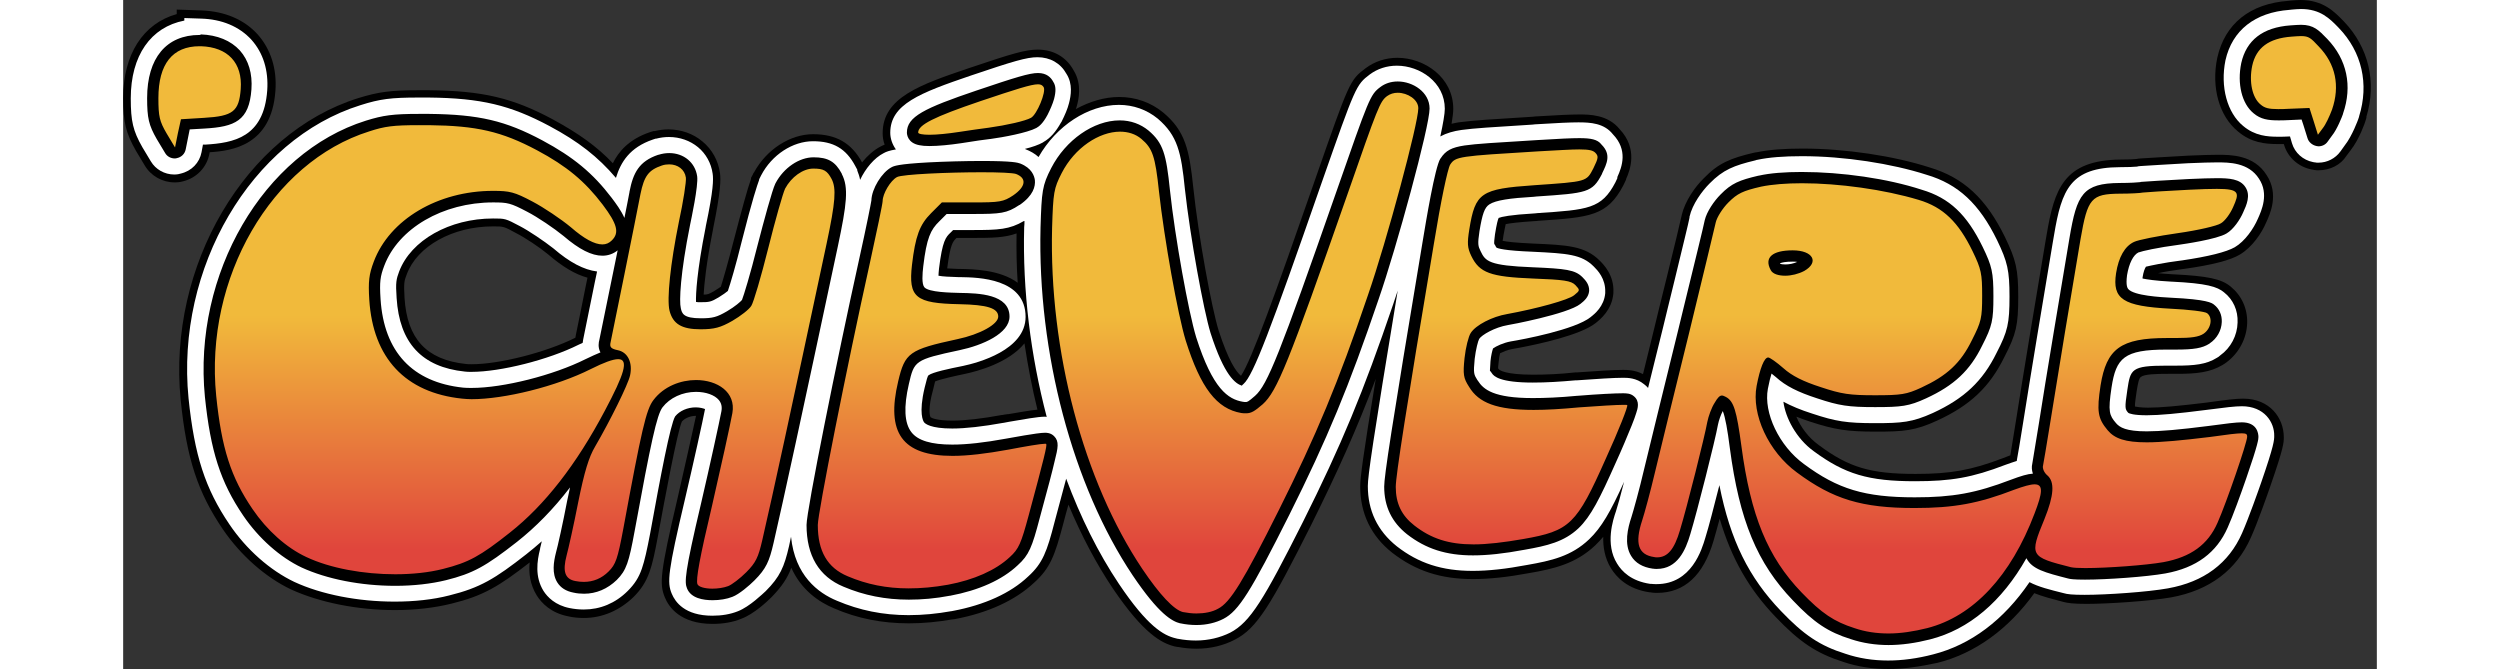 <svg viewBox="29.5 31.2 799.4 237.3" xmlns="http://www.w3.org/2000/svg" width="2500" height="669"><rect x="29.5" y="31.2" width="799.4" height="237.3" fill="#333333" stroke="none"/><linearGradient id="a" gradientTransform="matrix(1 0 0 -1 0 299.465)" gradientUnits="userSpaceOnUse" x1="428.249" x2="428.249" y1="-5.357" y2="281.879"><stop offset=".273" stop-color="#e0453c"/><stop offset=".563" stop-color="#f1ba3b"/></linearGradient><path d="M655.7 268.5c-5.6 0-11-.8-16-2.5-9.5-3-15.5-7-24-15.9-9.5-9.9-15.7-20.7-19.9-34.9-.9 3.4-1.7 6.1-2.2 7.9-3.6 12.2-10.3 18.4-20 18.4-.5 0-1.4 0-2.4-.2h-.2c-7.8-1.1-11.8-5.3-13.8-8.6-2.2-3.6-2.8-7.6-2.7-11.1-.9 1.1-1.9 2.1-2.9 3.1-6.9 6.5-14.7 8.3-23.5 9.8-7.5 1.4-14 2.1-19.8 2.1-11.5 0-20.3-2.9-28.6-9.3-7.6-6-11.4-14-11.4-23.6 0-2.9.9-10.3 5.5-38.1-6.8 18-13.5 32.9-23 52-14.2 28.2-19.1 36.5-27 40.5-4 2.1-8.7 3.2-13.5 3.2-2.2 0-4.4-.2-6.5-.6h-.2l-1.1-.2c-4.8-1.2-11.1-4.6-21.9-20.5-5.9-8.8-11.2-18.8-15.8-29.8-.6 2-1.2 4.4-1.9 7-2.9 10.9-4.5 15.5-10.3 20.7-6.6 6.2-16.3 10.7-28.1 12.9l-.8.1h-.1c-5.2.9-10.2 1.4-15.4 1.4-9.5 0-18.2-1.7-26.5-5.3-5.3-2.2-11.6-6.4-15.2-14.4-1.4 3.7-3.4 6.7-7 10.4-1.4 1.4-6.2 6-10.8 7.7-2.9 1.2-6.4 1.8-10.1 1.8-11.5 0-15.6-6-17-9.5-1.9-4.7-1.7-8.5 4.6-35.3 2.5-10.9 5.2-23 6.5-29-2 0-3.9.8-5 2-1.6 3.4-6.1 27.5-8.5 40.6-1.1 5.9-1.9 9.7-3 12.8-1.3 3.6-3 6.2-5.7 8.9-5 4.8-11.1 7.4-17.6 7.4-2 0-3.9-.2-5.6-.6-6.1-1.2-9.4-4.7-11.1-7.4-2.4-3.9-2.9-8-2.5-11.7-10.9 8.5-16.6 11.9-27.7 14.6-6 1.5-12.9 2.3-20.1 2.3-13.3 0-26.7-2.7-36.8-7.3C80 236 71.2 228.2 64.9 219c-8.9-13.1-12.9-25.1-15-46-4.7-47.5 23-94.5 63-107 7.1-2.2 11.5-2.8 21.4-2.8h3.6c19.1.2 29.8 2.7 44.1 10.4 9 4.9 15.5 9.5 21.2 15.5 2-4.1 5.7-8.5 13.1-11l1.3-.4h.4c1.7-.4 3.3-.6 4.9-.6 4.5 0 8.8 1.5 12.1 4.3 3.4 2.8 5.6 6.8 6.2 11.2.3 2.3.3 6.3-2.4 19.5l-.1.6c-2.4 12.1-3.1 19.4-3.3 23 1.5 0 1.9-.2 3.8-1.3 1-.6 1.7-1.1 2.3-1.5.9-2.8 2.6-8.7 4.6-16.5 2.9-11.1 4.9-18.4 6.1-21.7v-.4l.7-1.3c.1-.3.2-.5.4-.7 4.4-8.1 12.8-13.5 20.9-13.5 8.2 0 13.6 3.1 17.4 10 1.9-2.4 4.2-4.4 6.5-5.6.5-.2.9-.5 1.5-.7-.5-1.3-.7-2.7-.7-4.1 0-12.6 13.4-17.2 30.5-23 15.7-5.3 20.2-6.6 24.5-6.6 5.6 0 10.1 2.6 12.7 7.3 3.2 5.1 1.7 10.7 1.2 12.6-.1.4-.2.8-.4 1.2 4.9-2.7 10.2-4.3 15.4-4.3 5.8 0 11.2 1.9 15.6 5.5 7.9 6.6 9.3 13.3 10.7 26.8 1.8 17.1 6.5 42.6 9 50.6 3.4 10.5 6.1 14.5 7.9 16 3.7-5.4 12.4-29.7 25.7-67.9l.7-2c12-34.4 12.2-35 17.8-39.2 3.2-2.4 7.1-3.7 11.3-3.7 9.5 0 19.8 6.9 19.8 18.1 0 1.2-.2 2.9-.6 5.3 1-.2 2.1-.5 3.3-.6 4.4-.6 11-1 25.5-1.9l.9-.1c8.2-.5 12.6-.7 15.6-.7 3.5 0 10.1 0 14.3 5.2 6.6 7 3.7 14.6 2.3 17.7v.2l-1 2.1c-5.7 10.8-11.8 11.3-30 12.5l-.9.1h-.2c-6.2.4-9.2.8-10.6 1.1-.2.8-.4 2-.8 4-.1.9-.2 1.5-.3 1.9 1.2.3 4.2.7 11 1 11.7.5 18.2.8 23.4 6l.1.1c1.3 1.3 5.1 5.1 4.8 11.2v.3c-.5 6-4.7 9.3-6.3 10.6-5.4 4.3-20.5 7.5-26.8 8.7l-2.8.5c-1.7.3-3.2 1-4.3 1.5-.2.8-.4 1.8-.5 3.1-.1 1-.2 1.7-.2 2.2.1.1.1.2.2.3.3.4 2.3 2 12.2 2 4.6 0 9.5-.2 14.9-.8H545.1c6.8-.5 13.3-.9 16.4-.9 1.4 0 4.2 0 7.1 1.5 1.4-5.8 2.9-11.6 4.2-17.1l1.7-7 2.5-10.1c2.5-10.1 5-20.5 5.2-21.6l.1-.3v-.2c1.2-5.1 4.8-10.2 7.9-13.2 5.2-5.4 9.6-7.1 17.6-9l1-.2h.2c4.3-.9 9.6-1.3 16.2-1.3 15.2 0 32.4 2.6 45.1 6.7 12 3.6 20 11 26.7 24.7 3.9 8.1 4.7 11.4 4.7 21.2 0 10-.7 13.2-4.9 21.3-5.2 10.6-12.1 17.2-23.9 22.6-7.8 3.6-11.9 3.9-21.7 3.9-10.2 0-14.6-.7-23.2-3.5-1.8-.6-3.5-1.2-5-1.8 1.5 3.6 4.2 7.4 8 10.1 10.6 7.9 18.3 10.2 34.3 10.2 12.4 0 19.7-1.3 31-5.6 1-.4 1.8-.7 2.6-1 .4-2.5 1.2-7.2 2-12.3 2.2-14.1 7.5-46 10.4-63.2l.5-2.9c2.7-15.9 6-26.3 26.1-26.5 2.9 0 5-.1 5.7-.2.5-.1 1-.2 1.6-.2 1.8-.1 9.4-.6 16.9-1 5-.2 8-.3 10.4-.3 4.5 0 12.8 0 17.3 7.2 4.5 6.8 1.2 13.9-.2 16.9-1.5 3.6-4.9 8.7-9.3 11.3-3.3 2-9.8 3.7-19.9 5.1h-.1c-3.7.5-6.8 1-9 1.5 1.4.1 3.1.3 5.3.4h.2c12 .6 17 1.6 20.3 4.4 3.8 3.1 6 7.8 5.8 13-.2 5.4-2.9 10.5-7.3 13.8-.5.4-1 .7-1.5 1-4.4 2.6-9.2 3.1-16 3.1h-3.3c-4.2 0-8.3.1-9.6 1.1-.7.5-1 2.1-1.5 5.1-.2 1.5-.7 4.5-.6 5.4.6.1 2 .4 4.7.4 4.4 0 10.8-.6 20.7-1.8 7.1-1 10.4-1.4 13-1.4 9.5 0 14.4 6.9 14.4 13.7 0 1.9 0 3.6-4.8 17.4-1 2.9-4.5 12.9-6.9 18.2-5.1 11.5-14.6 18.7-28.3 21.2-7.4 1.3-22.2 2.3-30 2.3-4.7 0-6.7-.3-8.2-.7-3.8-1-7.3-1.9-10.3-3.1-9.2 12.8-21.1 21.4-34.3 24.7-6.5 1.4-12.1 2.2-17.4 2.2zm-339.8-89.3c.4.3 2.3 1.2 7.8 1.2 4.5 0 10.4-.7 17.5-2h.2c.4-.1 1-.2 1.9-.3h.2c4-.7 7.6-1.3 10.3-1.6-1.9-7.7-3.4-15.6-4.6-23.5-5.7 7-16.8 9.9-21 10.8-3.4.7-8.8 1.9-10.7 2.7-.2.8-.5 2.1-.7 2.9-1.9 6.7-1.2 9.3-.9 9.8zm-155.2-67.7c-14.3 0-26.9 7-30.6 17-.9 2.3-1.1 3-.8 8.3.9 14.6 7.8 22 21.7 23.5.5.1 1.3.1 2.1.1 9.9 0 26.3-4.2 36.6-9.3l.2-.1c.1-.4.1-.7.2-1.1.3-1.5 1.8-8.7 3.5-17.3l.6-2.9c-4.4-1.2-8.9-3.9-14-8.3-3-2.5-8.3-6-11.3-7.5-4.4-2.4-4.4-2.4-8.2-2.4zm161.1 14.9c1.2.1 2.5.1 4.1.2h.7c4.2.1 13.9.2 20.2 4.9-.4-5.9-.5-11.8-.4-17.5-4.2 1.5-8.5 1.6-15.7 1.6h-5.6l-.1.1c-1.2 1.2-2.1 2.1-3.2 10.7z"/><path d="M781 175.3c-2.4 0-5.7.4-12.6 1.3-10.1 1.3-16.6 1.9-21.1 1.9-4.6 0-6.3-.6-6.6-.9-1.1-1.3-1.3-1.5-.3-8.1 1.1-7.3 1.3-8.6 13.9-8.6h3.3c6.5 0 10.8-.4 14.6-2.8.4-.2.8-.5 1.1-.8 3.8-2.7 6.1-7.1 6.2-11.7.2-4.3-1.6-8.2-4.8-10.7-2.4-2-6.1-3.2-18.6-3.8h-.1c-5.7-.3-8.7-.8-10.2-1.1v-.4c.3-2 .8-3.2 1.2-3.8 1.7-.4 6.2-1.4 12.5-2.2h.1c9.6-1.4 15.9-3 18.9-4.7 3.6-2.1 6.7-6.6 8.2-10.1 1.3-2.9 4-8.8.4-14.2-3.7-5.8-10.7-5.8-14.9-5.8-2.4 0-5.3.1-10.3.3-7.4.4-15.1.9-16.8 1-.5 0-.9.1-1.3.2-1 .1-3.2.2-6.1.2-17.4.1-20.6 7.8-23.3 24.1l-.5 2.9c-2.9 17.2-8.2 49.2-10.4 63.2-1 6.5-2 12.2-2.3 13.8v.2c-1.2.4-2.5.8-4.1 1.4-11.7 4.5-19.2 5.8-32 5.8-16.5 0-24.9-2.5-36-10.7-6.2-4.5-10-11.9-10.7-17.5 2.8 1.5 6.1 2.9 10.2 4.2 8.4 2.8 12.3 3.4 22.3 3.4 9.5 0 13.2-.3 20.5-3.6 11.1-5.1 17.7-11.3 22.6-21.3 4-7.7 4.6-10.5 4.6-20 0-9.3-.7-12.3-4.4-20-6.3-12.9-13.8-19.9-25-23.2-12.4-4-29.3-6.6-44.2-6.6-6.5 0-11.7.4-15.9 1.3h-.1l-.6.2c-7.5 1.8-11.4 3.3-16.2 8.2-2.6 2.6-6.1 7.3-7.1 11.8V108.4c-.2 1.3-2.7 11.4-5.3 22.2l-2.4 9.8-1.7 7c-1.7 6.8-3.5 14.2-5.3 21.4-.4-.5-.9-.9-1.4-1.3-2.8-2.3-5.9-2.3-7.5-2.3-3.1 0-9.5.4-16.3.9h-.5c-5.5.5-10.4.8-15.2.8-11.6 0-13.8-2.2-14.5-3.3-.2-.3-.4-.6-.6-.8l-.1-.1c0-.5.1-1.6.2-3.4.2-2 .6-3.6.9-4.5 1.1-.8 3.6-2 6.3-2.5 4.4-.7 22.8-4.2 28.3-8.6 1.4-1.1 4.8-3.8 5.2-8.5v-.3c.2-4.9-2.8-7.9-4-9.1l-.1-.1c-4.3-4.3-9.4-4.6-21.5-5.2-10.3-.4-12.6-1.2-13-1.5-.1-.1-.2-.3-.5-.9l-.1-.1c-.1-.2-.2-.4-.2-.5 0-.3 0-1.1.3-3.2.6-3.7 1-5.2 1.3-5.8 1-.4 4.1-1.1 12.7-1.6h.1l.9-.1c18-1.2 22.8-1.5 27.7-10.9l.7-1.5V94c1.7-3.7 3.8-9.6-1.6-15.2-3.1-3.9-7.9-4.2-12.2-4.2-2.9 0-7.3.2-15.4.7l-.9.1c-14.4.9-20.9 1.3-25.2 1.9-2.8.4-5.3 1.1-7.5 2.3 1-4.6 1.6-8.1 1.6-9.8 0-9.4-8.8-15.3-17-15.3-3.6 0-6.9 1.1-9.6 3.1-4.9 3.7-5.1 4.3-16.9 37.9l-.7 2c-17.6 50.6-23.7 66.8-27.2 69.9-.2.2-.5.4-.6.6-2.2-.7-6.2-3.4-11.1-18.7-2.5-8.2-7.2-33.9-9.1-51.1-1.3-13-2.6-18.9-9.6-24.9-3.9-3.2-8.7-4.9-13.8-4.9-10.9 0-22.2 7.4-28.5 18.5-1.3-1.2-2.9-2.1-4.7-2.8l-.1-.1c2.5-.6 4.8-1.4 6.4-2.3l.1-.1c2.5-1.4 4.4-3.6 6.3-7l.1-.1c1.3-2.6 2.2-4.7 2.7-6.7.7-2.7 1.4-6.8-.9-10.4-2.1-3.8-5.8-5.9-10.3-5.9-3.8 0-8.5 1.4-23.6 6.5-18.2 6.2-28.6 10.2-28.6 20.3 0 2 .7 4.1 2 5.9-2.3.4-3.4.8-4.3 1.3-3.4 1.7-6.5 5.5-8.4 9.5-.2-1.2-.6-2.3-1-3.3v-.3l-.7-1.3c-3.3-6.2-7.8-8.8-15-8.8s-14.6 4.8-18.4 12.1l-.3.6-.4.8v.2c-.7 1.9-2.4 6.9-6.2 21.9-2.1 8.5-4 14.9-4.9 17.5-.6.5-1.8 1.4-3.3 2.3-2.7 1.6-3.3 1.7-6.4 1.7-.7 0-1.2 0-1.6-.1-.1-2.7.3-10.8 3.4-26.4l.1-.6c2.7-12.8 2.7-16.5 2.4-18.5-.5-3.7-2.4-7.1-5.2-9.4s-6.4-3.6-10.3-3.6c-1.6 0-3 .2-4.6.6h-.2l-.9.3c-8.2 2.8-11.4 8-13.1 13.6-6.4-7.5-13.3-12.9-23.6-18.4-13.9-7.4-24.2-9.9-42.8-10.1h-3.6c-9.7 0-13.7.5-20.6 2.7-38.8 12.1-65.6 57.8-61 104 2.1 20.3 5.9 32 14.5 44.7 6 8.9 14.4 16.3 23 20.4 9.7 4.5 22.7 7 35.6 7 6.9 0 13.6-.7 19.4-2.2 10.9-2.7 16.2-5.9 27.3-14.6 1.9-1.5 3.7-3 5.5-4.6-.3 1.2-.5 2.1-.6 2.5v.2c-1.1 4.3-1.9 9.9 1.2 14.9 1.4 2.2 4.2 5.1 9.3 6.1 1.5.3 3.2.5 5 .5 5.8 0 11.2-2.2 15.6-6.6 2.4-2.4 3.9-4.7 5-7.9 1-2.9 1.8-6.6 2.9-12.3 3.7-20.4 7.2-38.9 8.9-41.7 1.6-2 4.4-3.2 7.3-3.2 1.6 0 2.8.4 3.3.6-.8 4.2-4.1 19.1-7.1 31.9-6.1 25.8-6.4 29.6-4.7 33.6 1.2 2.9 4.6 7.8 14.4 7.8 3.3 0 6.4-.5 9.1-1.6 4.1-1.6 8.8-6.2 9.8-7.1 5.1-5.1 6.6-8.6 8.3-16 .2-1.1.5-2.2.7-3.3 1.4 13.7 9.5 19.9 16.3 22.7 8 3.4 16.3 5.1 25.4 5.1 5.1 0 10.1-.5 15.1-1.4h.1l.5-.1c11.2-2.1 20.5-6.3 26.7-12.2 5.2-4.7 6.7-8.9 9.4-19.4 1.9-7.1 3.2-11.9 4.1-15.3 5.1 13.7 11.4 26.4 18.7 37.3 10.2 15.2 15.9 18.3 20.1 19.3l.8.2h.1c2.1.4 4.2.6 6.3.6 4.4 0 8.6-1 12.2-2.8 7.1-3.7 11.9-11.7 25.8-39.3 13.6-27.2 21.4-46 32-77.2.5-1.4 1-3 1.6-4.8-8.9 53.9-10.6 65.8-10.6 69.3 0 8.7 3.4 15.9 10.3 21.4 7.7 6 16 8.7 26.9 8.7 5.6 0 11.9-.7 19.3-2.1 8.6-1.5 15.7-3.1 22-9.1 4.4-4.2 7.6-9.8 12.4-20.4-1.2 4.8-2.4 9-2.9 10.5-1 2.9-3.9 11.6.4 18.5 1.7 2.8 5 6.2 11.7 7.2h.3c.8.1 1.6.1 2 .1 12.5 0 16.1-12.4 17.3-16.4 1.2-3.8 3.1-11.2 5-18.7 3.9 19.7 10.5 32.8 21.8 44.6 8.1 8.5 13.9 12.4 22.9 15.2 4.7 1.6 9.8 2.4 15.1 2.4 5 0 10.4-.7 16.1-2.2 13.3-3.4 25-12.2 34.1-25.6 3.2 1.7 7.3 2.7 12.1 3.9 1.3.4 3.1.6 7.5.6 7.7 0 22.3-1 29.5-2.3 12.8-2.3 21.6-8.9 26.3-19.6 2.3-5.2 5.8-15.1 6.8-18 4.6-13.3 4.6-15 4.6-16.5.1-4.8-3.5-10.5-11.5-10.5zM356.5 179c-2.5 0-7.4.9-12.7 1.8-1 .2-1.7.3-2.1.4h-.1c-7.2 1.3-13.3 2-18 2-7.7 0-9.6-1.7-10-2.2-.3-.4-2-3.1.2-12.3.7-2.8 1-4.1 1.4-4.4 1.5-1.1 7.2-2.3 12.2-3.3 5.2-1.1 22.2-5.6 22.2-17.4 0-13.7-16.8-14-23.1-14.1h-.7c-3.2-.1-5.6-.2-7.1-.5 0-.6.1-1.5.2-2.6 1.2-9.8 2.4-11.1 4.1-12.7l.9-.9h6.8c9.4 0 13.2-.2 18.3-3.2h.2c0 .7 0 1.4-.1 2.2-.6 22.4 2.3 45.6 8 67.3-.1 0-.3-.1-.6-.1zm-229.1-51.5c4.2-11.1 17.9-18.8 33.3-18.8 4.3 0 4.4 0 9.5 2.7 3.1 1.6 8.6 5.3 11.9 7.9 5.8 5 10.8 7.6 15.5 8.2l-.8 3.8c-1.9 9.5-3.6 17.7-3.9 19.2-.2.8-.3 1.6-.4 2.3-.5.2-1.5.7-1.5.7-10.6 5.3-27.6 9.6-37.9 9.6-1 0-1.8 0-2.4-.1-15.3-1.6-23.2-10.2-24.2-26.1-.4-5.6-.1-6.7.9-9.4z" fill="#fff"/><path d="M47.8 95.9c-4.4 0-8.5-2.3-10.7-6.1l-3-5c-3.6-6.3-4.6-10.2-4.6-18.8 0-15.5 7.1-26.5 19-29.8v-1.6l8.8.3c8.2.3 15.1 3.2 19.9 8.5 4.7 5.3 6.9 12.3 6.3 20.1-1.4 19.3-15.4 21.2-23.3 21.7l-.1.5c-.9 4.8-4.5 8.6-9.3 9.8-1.4.4-2.5.4-3 .4z"/><path d="M57.3 85.2l.5-2.7h.8c10-.6 20.8-2.5 22-19.2.5-7.1-1.4-13.3-5.6-18-4.3-4.7-10.5-7.3-17.9-7.5l-5.9-.2v.9c-11.9 2.3-19 12.4-19 27.6 0 8.1.8 11.5 4.1 17.3l3 5c1.7 2.9 4.9 4.7 8.3 4.7.4 0 1.2 0 2.2-.3 4-.9 6.8-3.9 7.5-7.6z" fill="#fff"/><path d="M808.2 91.6c-.5 0-.9 0-1.4-.1h-.1l-.4-.1-.6-.1c-4.6-.9-8.4-4.3-9.7-8.7l-.1-.3h-2.1c-4.6 0-9.5-.5-14.2-4.5-6.6-5.4-9.5-15.6-7.3-26.1 2.7-12.1 11.6-19.2 25.2-20.2l.9-.1c1.2-.1 2.3-.2 3.4-.2 8.1 0 12.1 4.2 15.3 7.5l.1.1c8.8 9.2 11.7 21.5 8 33.8v.4l-.4 1.3c0 .1-2.1 6.3-5.2 10.2l-1.5 2c-2 3.2-5.8 5.1-9.9 5.1z"/><path d="M815.4 41.1c-3.2-3.3-6.5-6.7-13.4-6.7-1 0-2 .1-3.2.2l-.9.1c-12.2.9-20.3 7.2-22.7 17.9-1.9 9.4.6 18.6 6.3 23.3 4.2 3.5 8.6 3.8 12.4 3.8 1.1 0 2.4 0 4.1-.1h.1l.7 2.4c1 3.4 3.9 6 7.5 6.7l.6.1h.1c.3.1.7.1 1.2.1 3.1 0 6-1.5 7.8-4l1.5-2.1c2.7-3.4 4.8-9.3 4.8-9.3l.3-.9v-.1c3.6-11.5 1-22.9-7.2-31.4z" fill="#fff"/><path d="M655.7 257.9c-4.5 0-8.8-.7-12.8-2-7.7-2.4-12.2-5.5-19.6-13.2-12.4-12.9-18.5-27.7-21.8-53-1.7-12.4-2.6-14.9-4.5-15.9-.1-.1-.2-.1-.3-.2-.2.2-.5.6-1 1.5-1 1.5-2 4.4-2.4 6.2-.9 5-7.2 30.1-9.7 38.6-1.6 5.4-4.1 11-10 11-.4 0-.8 0-1.2-.1-3-.4-5-1.6-6.2-3.5-1.6-2.7-1.6-6.5.3-12.1.7-2.2 2.8-9.8 4.6-17.1 1.8-7.4 7.3-30 12-49l1.7-6.9c4-16.5 7.5-30.8 7.8-32.5.5-2.2 2.7-5.8 5-8.1 3.5-3.5 5.7-4.5 12.6-6.1 4-.9 9-1.3 15-1.3 13.8 0 29.9 2.3 42 6 9.1 2.7 15 8.3 20.3 19.2 3.2 6.6 3.6 8.5 3.6 16.7s-.4 9.8-3.8 16.6c-4.2 8.5-9.3 13.4-18.9 17.8-5.5 2.5-7.6 2.9-17.2 2.9-9.3 0-12.3-.4-19.9-3-6.6-2.1-10.7-4.2-13.9-7.1-1.7-1.4-3-2.4-3.8-3-.5.9-1.4 3-2.4 8.1-1.8 9.4 4 21.8 13.5 28.7 12.5 9.2 22.3 12.2 40.5 12.2 13.8 0 22.2-1.5 34.7-6.4 4-1.5 6.2-2.1 7.9-2.1 2 0 3 .9 3.5 1.6.7 1 .9 2.2.6 3.9.4-2.5.1-4.3-.9-5.1-1.4-1.2-2.7-3.5-2.2-5.5.2-1.1 1.3-7.3 2.4-14.2 2.3-14.7 8.1-49.9 10.9-66 2.5-14.5 4.1-17.6 15.9-17.8 4 0 7.2-.2 7.7-.3h.2c.9-.1 8.6-.6 16.7-1 4.3-.2 7.5-.3 9.9-.3 4.5 0 7.2.4 8.5 2.3 1.3 2 .2 4.6-.9 7-1 2.4-3.1 5.4-5.1 6.6-2.2 1.4-10.8 3-16.1 3.8-7.8 1.1-13.9 2.4-14.9 2.9-2.7 1.2-4.5 4.6-5.3 9.6-.5 3.2-.2 5.2.8 6.4 1.8 2.2 6.6 3.3 16.6 3.9 5.6.3 12.5.8 14.1 2 1.3 1 2.1 2.7 2 4.5-.1 2.4-1.4 4.7-3.4 6-2.2 1.4-5 1.9-10.9 1.9h-3.3c-16.4 0-19.7 3.8-21.5 15.1-1.4 9.1-.8 10.8 2.1 14.3 1.6 1.9 4.2 3.6 12.4 3.6 5 0 11.8-.6 22.1-1.9 6.5-.9 9.7-1.3 11.6-1.3 2.6 0 3.9 1.1 3.9 3.2 0 2.7-7.9 25-10.7 31.3-3.7 8.4-10.2 13.2-20.7 15.2-6.6 1.2-20.5 2.1-28.1 2.1-3.7 0-5-.2-5.6-.4-7.7-2-12-3-13.5-6.2-1.2-2.3-.5-5.2 1.1-9.3-8.7 20.3-21.6 33-37.5 37.1-5.2 1.4-10 2.1-14.5 2.1zm55.3-48.5c-.4 1.2-.9 2.6-1.4 4.2.5-1.6 1-3 1.4-4.2zM621.7 122c-4 0-6 .9-6.5 1.7-.4.7.1 1.8.4 2.4.2.4 1.3 1 3.4 1 2 0 4.1-.6 5.8-1.5 1.6-.9 2-1.8 1.9-2-.1-.5-1.5-1.6-5-1.6zM410.2 250.8c-1.8 0-3.5-.2-5.2-.6-3.9-1-8.9-6.2-15.6-16.1-21.1-31.4-33.4-78.2-32.3-122.2.4-12.4.6-14.3 3.6-20.3 4.7-9.3 13.9-15.8 22.5-15.8 3.4 0 6.5 1.1 8.9 3.1 4.6 3.9 5.6 7.7 6.9 19.8 1.9 17 6.6 43.6 9.4 52.6 5 15.9 10.3 23 18.1 24.3.5.1 1 .1 1.3.1 1.2 0 1.9-.4 4.6-2.7 4.7-4.3 8.8-14.5 29.3-73.2 11.5-32.9 11.9-34 14.9-36.2 1.3-1 3.1-1.6 5-1.6 4.4 0 9.3 3.1 9.3 7.5 0 5.8-11.1 47.2-18 67.1-10.5 30.8-18.1 49.3-31.6 76.2-13.2 26.4-17.6 33.5-22.5 36-2.3 1.4-5.3 2-8.6 2zM238.5 242c-2.3 0-6.2-.4-7.2-2.9-.6-1.6-.6-4.9 5.1-29.1 3.1-13.4 6.5-29 7.2-32.7.4-2.2-.1-4.1-1.4-5.7-1.9-2.3-5.5-3.7-9.6-3.7-5.4 0-10.5 2.3-13.5 6.3-2.4 3.1-4.2 11.8-10.3 44.8-2.1 11-2.9 13.3-5.8 16.2-3 2.9-6.4 4.3-10.2 4.3-1.1 0-2.3-.1-3.5-.4-2-.4-3.5-1.3-4.4-2.7-1.3-2-1.3-4.7-.2-8.8.6-2.3 2.5-10.6 4.1-18.7 1.4-7.1 2.6-11.9 3.9-15.4-7.7 11.7-15.9 21-24.9 28.1-10.8 8.6-15.1 10.9-24.4 13.3-5.1 1.3-11.1 2-17.5 2-11.8 0-23.9-2.4-32.3-6.3-7.3-3.4-14.6-9.9-19.9-17.7-7.8-11.5-11.3-22.3-13.2-41.1-4.3-42.6 20.2-84.8 55.7-95.9 5.9-1.9 9.1-2.3 18.3-2.3h3.6c17.3.2 26.4 2.3 39.2 9.1 10.7 5.7 17.5 11.3 24 19.9 4.2 5.6 7.6 10.9 3 15.3-1.2 1.2-2.8 1.9-4.7 1.9-3.3 0-7.4-2.1-12.5-6.5-3.4-2.9-9.4-6.8-13.2-8.8-6.3-3.3-7.6-3.6-13.1-3.6-18.8 0-35.1 9.6-40.4 23.8-1.6 4.2-1.9 6.5-1.5 12.7 1.2 19.7 12 31.2 31.1 33.2 1 .1 2.1.1 3.2.1 11.5 0 29.6-4.6 41.4-10.4 3.7-1.8 6.4-2.9 8.4-3.4-.8-.3-1.6-.8-2.1-1.5-.7-1.1-.5-2.4-.3-3.2.5-2.6 9-44 10.6-52.5 1.4-7.1 3.5-9.8 8.9-11.6 1.1-.3 2.2-.5 3.2-.5 4.2 0 7.4 2.6 7.9 6.4.3 2-1.3 11-2.5 16.5-3.4 16.5-4.1 27.4-3.3 30.5.8 3.2 2.6 5.1 9.1 5.1 4.5 0 6.4-.5 10.3-2.7 3.2-1.9 5.6-3.9 6-4.6.6-1 3-8.6 5.8-19.8 2.2-9 5.1-19.5 6.1-21.6v-.1c2.6-4.8 7.4-8.2 11.8-8.2s6.3 1.1 8.3 4.8c2 3.9 1.7 8.9-1.6 24.4-13.2 62-19 88.5-22.8 105.1-1.4 6.2-2.4 8.5-6.2 12.4-2.1 2.1-5.3 4.6-7.1 5.4-2.1.4-4.3.8-6.6.8zm69.6-.1c-8 0-15.4-1.5-22.4-4.5-7.9-3.3-11.8-9.9-11.8-20 0-4.8 10.8-58.7 18.4-93 3.1-13.9 4.5-21 4.6-21.9 0-3.3 3.2-8.7 6.2-10.2 3-1.6 25.6-2 31.1-2 10.7 0 12.2.6 12.7.8 3 1.1 3.8 2.9 3.9 4.2.2 1.6-.4 4.1-4.5 6.9-4.1 2.7-5.8 2.9-15.6 2.9h-10l-3.2 3.2c-3.7 3.7-5.1 7.4-6.2 17.2-.6 5-.3 7.6.9 8.9 1.8 2.1 6.7 2.6 14 2.7 7.9.2 15.7.8 15.7 6.4 0 4.5-8.3 8.3-16.1 10-16.8 3.6-17.3 4.4-19.5 13.5-2.1 8.9-1.7 15 1.2 18.8 2.8 3.5 8 5.2 16.1 5.2 5.2 0 11.6-.7 19.4-2.2 5-1 11.5-2.1 13.5-2.1.3 0 1.2 0 1.8.6 1.3 1.3 1.3 1.3-5.7 27.2-2.7 10-3.6 12.4-7.3 15.8-5.1 4.8-13.3 8.5-22.9 10.3-5.1.9-9.8 1.3-14.3 1.3zm200.4-15.6c-9.2 0-15.8-2.1-22.2-7.1-5-3.9-7.4-8.8-7.4-15.3 0-3.5 2.3-19.5 13.5-86.4 1.6-9.6 4.6-26.4 6.1-28.9 2.5-3.8 3.6-3.9 32.6-5.7 8-.5 12.2-.7 15-.7 4 0 5.7.4 7 1.7 2.4 2.4 1.4 4.5-.2 7.9l-.1.2c-2.9 5.5-3.6 5.6-21.6 6.8l-.9.1c-18.6 1.3-19.3 2.4-21.2 13.9-.8 4.9-.6 6 .5 8.3 2.4 4.9 5.1 6.3 20.2 6.9 11.2.4 14.2.8 16.3 2.9 1 1.1 1.9 2 1.8 3.4s-1.1 2.2-2.4 3.2c-2.8 2.4-16.7 5.6-24.7 7.1-5.2.9-10.3 3.8-11.6 5.8-.5.8-1.5 4.3-1.9 8-.6 5.5-.4 6.4 1.3 8.9 3.1 5.2 9.3 7.2 21.2 7.2 4.3 0 9.5-.3 15.9-.8 7.3-.6 13.4-.9 16-.9 1.2 0 1.9 0 2.6.5 1.3.9 1.9 1.8-7 21.4-10.6 23.8-13.5 26.6-30.8 29.6-7.4 1.4-13.1 2-18 2zM47.9 85.5c-.7 0-1.3-.4-1.7-1l-3-5C40.5 74.8 40 72.8 40 66c0-17.8 10.4-20.4 16.6-20.4h.5c5.3.2 9.7 1.9 12.5 5 2.7 3 4 7.3 3.6 12.3-.7 9.6-4.4 11.4-14.9 12l-6.7.4-.8 3.5-1 5c-.2.8-.8 1.4-1.6 1.6-.1.1-.2.1-.3.1zM808 81h-.3c-.7-.1-1.4-.7-1.6-1.4l-1.5-4.8-1-3.2-6 .2c-1.5.1-2.7.1-3.6.1-3.8 0-5.7-.5-7.5-2.1-3.6-2.9-5.1-9.2-3.7-15.7 1.6-7.3 6.7-11.2 15.7-11.9 1.5-.1 2.6-.2 3.6-.2 3.7 0 4.9 1.3 7.7 4.3 6.4 6.7 8.3 15.3 5.1 24.4-.7 1.9-2.3 5.5-3.6 7.2l-1.7 2.3c-.4.5-1 .8-1.6.8zm-492.5 0c-2.2 0-6 0-6-2.8 0-4 5-6.8 23.4-13 13.5-4.5 18.4-6.1 21.2-6.1 1.7 0 2.9.6 3.7 1.9.6.9.6 2.4 0 4.5-.7 2.4-2.8 7.8-5.3 9.1-2.6 1.4-9.9 2.9-15.7 3.7-1.9.2-5.4.7-10.5 1.5-3.9.8-7.8 1.2-10.8 1.2z" fill="url(#a)"/><path d="M802 44c2.8 0 3.5.7 6.3 3.7 6 6.2 7.6 14 4.7 22.4-.9 2.4-2.3 5.4-3.3 6.6L808 79l-1.5-4.8-1.5-4.7-7.5.3c-1.4.1-2.6.1-3.6.1-3.4 0-4.8-.4-6.2-1.6-3-2.4-4.2-8.1-3-13.8 1.4-6.4 5.9-9.7 13.9-10.3 1.4-.1 2.5-.2 3.4-.2M56.6 47.6h.5c9.5.3 14.8 5.9 14.1 15.2-.6 7.9-2.7 9.6-13 10.2l-8.2.5-1.1 5-1 5-3-5c-2.5-4.3-2.9-6-2.9-12.5 0-12.1 5-18.4 14.6-18.4M354 61.1c1.1 0 1.6.4 2 1 1 1.6-2.4 9.8-4.5 10.9-2 1.1-8.5 2.6-15 3.5-2.5.3-7.2 1-10.5 1.5-3.9.6-7.8 1-10.5 1-2.4 0-4-.3-4-.8 0-2.7 5.5-5.5 22-11.1 12.8-4.3 18.1-6 20.5-6m127.6 3c3.5 0 7.3 2.4 7.3 5.5 0 5.4-11.1 46.8-17.9 66.4-10.6 31.2-18.3 49.6-31.5 76-12.7 25.4-17.3 32.9-21.6 35.1-2.1 1.2-4.9 1.7-7.7 1.7-1.6 0-3.2-.2-4.8-.5-3.2-.8-8.2-6.1-14.4-15.3-20.9-31.2-33.1-77.4-32-121 .4-12.6.6-13.9 3.4-19.4 4.6-9 13.3-14.7 20.7-14.7 2.8 0 5.5.8 7.6 2.6 3.9 3.3 4.9 6.1 6.2 18.5 1.9 17.1 6.7 43.9 9.5 53 5.3 16.8 11 24.2 19.7 25.7.6.1 1.2.1 1.7.1 1.9 0 3.1-.8 5.9-3.2 5.1-4.6 9.1-14.5 29.9-74 11-31.6 11.7-33.4 14.2-35.3 1.1-.8 2.4-1.2 3.8-1.2M134.5 75.6h3.5c16.9.2 25.7 2.2 38.3 8.9 10.5 5.6 17 11 23.3 19.3 5.2 6.9 6 10 3.2 12.7-.9.9-2 1.4-3.3 1.4-2.8 0-6.5-2-11.2-6.1-3.5-2.9-9.6-7-13.6-9.1-6.4-3.4-8.1-3.8-14-3.8-19.6 0-36.7 10.2-42.3 25.1-1.7 4.5-2 7-1.6 13.5 1.3 20.7 12.8 33 32.9 35.1 1.1.1 2.2.2 3.4.2 11.6 0 30-4.5 42.3-10.7 4.6-2.3 7.8-3.5 9.7-3.5 3.9 0 2.1 5.4-4.7 18.2-10.2 19.3-21.4 33.6-33.7 43.3-10.6 8.4-14.6 10.6-23.7 12.9-5.1 1.3-11 1.9-17 1.9-11.2 0-23-2.1-31.5-6.1-7.1-3.3-14-9.5-19.1-17-7.7-11.3-11-21.6-12.9-40.2-4.2-41.7 19.6-82.9 54.3-93.8 5.5-1.8 8.5-2.2 17.7-2.2M546 84.2c3.7 0 4.8.4 5.6 1.1 1.3 1.3 1.2 1.9-.6 5.6-2.5 4.8-2.2 4.7-21 6-18.9 1.3-20.9 2.6-23 15.6-.8 5-.7 6.6.7 9.5 2.9 6 6.8 7.4 21.9 8 11 .4 13.5.8 15 2.3 1.7 1.8 1.7 1.9-.4 3.6-2 1.7-13.4 4.8-23.8 6.7-5.3.9-11.1 3.9-12.9 6.7-.8 1.2-1.8 5.2-2.2 8.9-.6 5.8-.4 7.1 1.6 10.2 3.4 5.7 9.8 8.2 22.9 8.2 4.5 0 9.8-.3 16.1-.9 7-.5 13.2-.9 15.8-.9.8 0 1.2 0 1.3.1.4.3-3 8.9-7.6 19-10.4 23.4-12.7 25.6-29.3 28.5-6.9 1.2-12.7 1.9-17.6 1.9-8.9 0-15.1-2.1-21-6.7-4.5-3.5-6.6-7.8-6.6-13.7 0-3.9 3.7-27.7 13.5-86.1 2.5-15.4 4.9-26.7 5.8-28.2 1.9-2.9 3-3 31-4.7 7.3-.4 11.9-.7 14.8-.7m-322.8 5.3c3 0 5.5 1.8 5.9 4.7.2 1.3-.9 8.4-2.5 15.8-3 14.8-4.3 27.3-3.3 31.4 1.2 4.7 4.3 6.6 11 6.6 4.9 0 7.1-.6 11.3-3 2.9-1.7 5.9-4 6.7-5.3.8-1.2 3.5-10.4 6-20.4s5.2-19.5 6-21.2c2.2-4.1 6.3-7.1 10-7.1s4.9.7 6.5 3.7c1.7 3.3 1.4 8-1.8 23-12.9 60.5-18.9 88.2-22.8 105.1-1.4 6.1-2.3 8-5.7 11.4-2.2 2.2-5.1 4.4-6.4 4.9-1.6.6-3.7.9-5.6.9-2.6 0-4.9-.6-5.3-1.6-.6-1.6.8-9.4 5.2-27.9 3-13 6.5-28.9 7.2-32.8 1.3-7.4-5.3-11.7-12.9-11.7-5.4 0-11.4 2.2-15.1 7.1-2.6 3.4-4.2 10.5-10.7 45.7-2 10.7-2.7 12.6-5.2 15.1s-5.5 3.7-8.8 3.7c-1 0-2-.1-3-.3-3.7-.7-4.6-3.4-3.1-9.1.6-2.2 2.5-10.6 4.1-18.8 2.2-10.9 3.8-16.1 6-19.8 5.3-9.1 11.7-22 12.4-25.2 1-4.6-.8-8.3-4.4-9-2.4-.5-2.9-1.1-2.5-2.8.5-2.4 9-44.1 10.6-52.6 1.3-6.4 2.9-8.5 7.6-10.1.9-.3 1.7-.4 2.6-.4m110.9 2.8c6 0 10.9.2 12.1.6 3.9 1.5 3.5 4.5-1 7.6-3.5 2.3-4.7 2.5-14.5 2.5h-10.8l-3.8 3.8c-4.1 4.1-5.6 8.2-6.8 18.4-1.3 11.5 1.2 13.6 16.9 13.9 9.8.2 13.7 1.4 13.7 4.4 0 2.7-6.4 6.3-14.5 8-17.1 3.7-18.6 4.8-21 15-4.3 18.1 1.3 26.4 19.3 26.4 5.4 0 12-.8 19.7-2.2 6.3-1.2 11.6-2.1 13.1-2.1.2 0 .4 0 .4.1.4.4-.7 4.9-6.2 25.3-2.7 10-3.5 11.9-6.7 14.8-5 4.7-12.8 8.1-21.9 9.8-5 .9-9.6 1.3-14 1.3-7.8 0-14.8-1.4-21.6-4.3-7.2-3-10.6-8.9-10.6-18.2 0-4.2 10.3-56.1 18.4-92.6 2.5-11.4 4.6-21.4 4.6-22.3 0-2.6 2.8-7.3 5.1-8.5 1.9-1 18.3-1.7 30.1-1.7M625 96.2c13 0 29.1 2.2 41.4 5.9 8.7 2.6 14.1 7.9 19.1 18.2 3.1 6.4 3.4 8 3.4 15.8 0 7.9-.3 9.2-3.6 15.7-4 8.2-8.9 12.7-18 16.9-5.2 2.4-7.1 2.7-16.4 2.7-9 0-11.8-.4-19.3-2.9-6.2-2-10.2-4-13.2-6.7-2.4-2.1-4.8-3.8-5.4-3.8-1.4 0-2.9 3.8-4.1 10.1-1.9 10.1 4.2 23.3 14.3 30.7 12.8 9.5 23 12.6 41.7 12.6 14 0 22.7-1.6 35.4-6.5 3.3-1.2 5.7-1.9 7.2-1.9 3.2 0 2.8 3 0 10.3-8.4 22.2-21.7 36.5-38.1 40.7-4.8 1.2-9.4 1.9-13.7 1.9s-8.3-.6-12.1-1.9c-7.2-2.3-11.6-5.2-18.8-12.7-12-12.5-18-27.1-21.3-51.9-1.7-12.6-2.7-15.9-5.5-17.4-.6-.3-1-.5-1.4-.5-.8 0-1.5.7-2.6 2.6-1.1 1.7-2.2 4.8-2.6 6.8-.9 5.1-7.2 30.2-9.7 38.4-2 6.8-4.4 9.6-8.1 9.6-.3 0-.6 0-1-.1-5.7-.8-7-4.8-4.3-13 .8-2.4 2.9-10.1 4.6-17.3 1.7-7.1 7.1-29.2 12-49 4.8-19.8 9.1-37.5 9.5-39.4.4-1.8 2.4-5 4.5-7.1 3.2-3.2 5.1-4.1 11.6-5.6 3.9-.8 8.9-1.2 14.5-1.2m-6 32.8c2.2 0 4.7-.6 6.8-1.7 5.4-3.1 3.1-7.3-4.1-7.3-7.3 0-10.2 2.6-7.8 7 .7 1.4 2.8 2 5.1 2m153.2-30.8c8.1 0 8 1.4 5.7 6.5-1 2.3-2.9 4.9-4.3 5.7-1.3.9-8.2 2.5-15.3 3.5s-14.1 2.4-15.5 3.1c-3.3 1.5-5.5 5.4-6.4 11.1-1.4 9.2 2.4 11.7 19.3 12.6 6.4.3 12.3 1 13 1.6 2.1 1.6 1.4 5.5-1.3 7.3-1.7 1.1-4.2 1.5-9.8 1.5h-3.2c-16.4 0-21.4 3.8-23.5 16.8-1.4 9.2-1 11.7 2.5 15.9 2.5 3 6.3 4.3 13.9 4.3 5.3 0 12.5-.7 22.4-1.9 6.3-.9 9.6-1.3 11.3-1.3s1.9.4 1.9 1.2c0 2-7.3 23.3-10.5 30.5-3.4 7.8-9.5 12.2-19.2 14-6.2 1.1-20 2.1-27.7 2.1-2.4 0-4.2-.1-5.1-.3-14.6-3.7-14.8-4-9.4-17.1 3.4-8.4 3.7-13.2 1-15.5-1.1-.9-1.8-2.5-1.5-3.5.2-1 1.3-7.4 2.4-14.3 2.4-15.1 8.2-50.2 10.9-66 2.5-14.5 3.8-16 13.9-16.1 3.7 0 7.4-.2 8.2-.4.8-.1 8.3-.6 16.5-1 4.1-.2 7.3-.3 9.8-.3M802 40c-1 0-2.2.1-3.7.2-9.9.7-15.7 5.3-17.5 13.4-1.5 7.3.2 14.4 4.4 17.8 2.5 2.1 5.1 2.5 8.8 2.5 1 0 2.2 0 3.8-.1l4.4-.2.6 1.8 1.5 4.8c.4 1.4 1.7 2.5 3.2 2.8.2 0 .4.1.7.1 1.3 0 2.5-.6 3.2-1.6l1.6-2.2c1.8-2.2 3.6-6.8 3.9-7.7v-.1c3.4-9.8 1.4-19.2-5.6-26.5-3-3.1-4.8-5-9.3-5zM56.6 43.6C44.8 43.6 38 51.8 38 66c0 7.1.6 9.6 3.4 14.5l3 5c.7 1.2 2 1.9 3.4 1.9.2 0 .5 0 .7-.1 1.6-.3 2.9-1.5 3.2-3.2l1-5 .4-2 5.2-.3C69.2 76.2 74.2 74 75 62.9c.4-5.6-1-10.3-4.1-13.8-3.2-3.5-8-5.5-13.9-5.7 0 .2-.2.2-.4.2zM354 57.1c-3 0-7.9 1.5-21.8 6.2-18.6 6.3-24.7 9.3-24.7 14.9 0 .6.2 3.7 4.4 4.5.9.2 2.1.3 3.6.3 3.1 0 7.2-.4 11.2-1 5-.8 8.5-1.3 10.3-1.5h.1c4.5-.6 13.1-2.2 16.3-3.9.9-.5 2.3-1.5 4-4.7.9-1.8 1.8-3.8 2.3-5.6.7-2.7.7-4.6-.3-6.1-.8-1.5-2.3-3.1-5.4-3.1zm127.6 3c-2.4 0-4.5.7-6.2 2-3.6 2.7-4 4-15.6 37.2-20.1 57.6-24.4 68.4-28.8 72.3-2.5 2.2-2.8 2.2-3.3 2.2-.3 0-.6 0-1.1-.1-5.1-.9-10.6-4.4-16.5-22.9-2.7-8.9-7.5-35.3-9.3-52.2-1.3-12.7-2.4-16.7-7.6-21.1-2.8-2.3-6.3-3.6-10.2-3.6-9.3 0-19.2 7-24.3 16.9-3.2 6.2-3.4 8.2-3.8 21.1-1.1 44.3 11.4 91.6 32.7 123.4 9.3 13.8 14 16.3 16.8 17h.1c1.9.4 3.8.6 5.7.6 3.6 0 6.9-.8 9.6-2.2 5.4-2.8 9.7-9.7 23.3-36.8 13.5-27 21.2-45.6 31.7-76.5 6.4-18.4 18.1-61.3 18.1-67.7 0-5.8-5.9-9.6-11.3-9.6zM134.5 71.6c-9.3 0-12.8.5-18.9 2.4-36.4 11.4-61.4 54.5-57.1 98 2 19.2 5.5 30.2 13.6 42.1 5.5 8.1 13.1 14.8 20.7 18.4 8.9 4.1 21 6.5 33.2 6.5 6.5 0 12.7-.7 18-2 9.6-2.4 14.1-4.9 25.2-13.6 6.6-5.2 12.9-11.6 18.8-19.3-.3 1.4-.6 3-1 4.7-1.5 7.9-3.4 16.4-4 18.5-.8 3.2-1.5 7.3.5 10.5 1.2 1.9 3.1 3.1 5.7 3.6 1.3.3 2.6.4 3.8.4 4.3 0 8.3-1.7 11.6-4.9 3.4-3.4 4.3-6.3 6.3-17.2 5.8-31.7 7.9-41.3 9.9-44 2.6-3.4 7.1-5.5 11.9-5.5 3.5 0 6.6 1.1 8.1 2.9.9 1.1 1.2 2.4.9 4-.7 3.7-4.1 19.3-7.2 32.6-5.9 24.9-5.9 28-5 30.2 1.4 3.5 5.7 4.2 9.1 4.2 2.5 0 5-.4 7-1.2 2.4-.9 6-4 7.8-5.8 4.2-4.2 5.3-6.8 6.8-13.3 3.8-16.6 9.6-43.2 22.8-105.2 3.2-15.1 3.9-20.9 1.4-25.7v-.1c-2.3-4.3-4.9-5.8-10-5.8s-10.6 3.7-13.5 9.2c0 .1-.1.1-.1.2-1.1 2.3-4 13-6.3 21.9-2.6 10.4-4.9 17.8-5.5 19.3-.5.6-2.4 2.3-5.3 4-3.6 2.1-5.1 2.5-9.3 2.5-6.2 0-6.7-1.7-7.1-3.6-.6-2.4-.2-12.2 3.3-29.6.3-1.5 3-13.9 2.5-17.2-.7-4.8-4.7-8.2-9.9-8.2-1.3 0-2.5.2-3.8.6h-.1c-6.8 2.3-8.9 6.4-10.2 13.1v.1c-.3 1.8-1 5.1-1.8 9.2-1.2-2.7-3-5.1-4.5-7.1-6.7-8.8-13.6-14.5-24.6-20.4-13.1-7-22.5-9.2-40.1-9.4h-3.6zm18.6 97.2c-1.1 0-2.1 0-3-.1-18-1.9-28.1-12.7-29.3-31.4-.4-6.2-.1-8.1 1.3-11.8 5-13.3 20.8-22.5 38.6-22.5 5.2 0 6.2.2 12.1 3.3 3.7 1.9 9.6 5.9 12.9 8.6 5.6 4.8 10 7 13.8 7 2.1 0 3.9-.7 5.4-1.9-2.9 14.2-6.2 30.4-6.5 31.8-.2.7-.6 2.6.4 4.4-1.5.6-3.2 1.4-5.3 2.4-11.4 5.7-29.1 10.2-40.4 10.2zM546 80.2c-2.8 0-7.1.2-15.1.7-14.8.9-21.5 1.3-25.6 1.9-4.6.7-6.7 1.8-8.5 4.6l-.1.1c-1.9 3.1-5 21.7-6.3 29.6-11.2 67-13.6 83.1-13.6 86.7 0 7.1 2.7 12.6 8.1 16.9 6.7 5.2 13.9 7.5 23.4 7.5 5 0 10.9-.6 18.3-2 8-1.4 14-2.8 19.1-7.6 4.4-4.2 7.6-10.6 13.2-23.2 2.2-4.8 4.2-9.6 5.7-13.3.7-1.8 1.3-3.3 1.6-4.4.5-1.5 1.4-4.2-.9-6-1.2-1-2.7-1-3.9-1-2.7 0-8.7.3-16.1.9h-.1c-6.3.6-11.4.8-15.7.8-13.8 0-17.5-3-19.5-6.2 0 0 0-.1-.1-.1-1.3-2.1-1.5-2.4-1-7.6.4-3.4 1.2-6.4 1.6-7.1.9-1.4 5.5-4.1 10.2-4.9.3 0 21.2-3.9 25.7-7.5 1.4-1.1 2.9-2.4 3.1-4.6.1-2.2-1.2-3.7-2.3-4.8l-.1-.1c-2.6-2.6-5.9-3-17.7-3.5-15.4-.6-16.7-2.1-18.4-5.7-.9-1.8-1.1-2.5-.4-7.1 1-6.1 1.8-8.4 3.5-9.5 2.3-1.5 7.3-2.2 15.8-2.7l.9-.1c18-1.2 19.8-1.4 23.2-7.9l.1-.2v-.1c1.7-3.5 3.3-6.7-.2-10.2-1.4-1.9-3.9-2.3-7.9-2.3zm-211.9 8.1c-6 0-13.2.2-19 .5-10.9.6-12.2 1.3-13 1.7-3.5 1.8-7.1 7.7-7.2 11.8-.2 1.3-1.6 8.5-4.5 21.6-7.7 34.8-18.5 88.4-18.5 93.5 0 10.9 4.4 18.3 13.1 21.9 7.3 3.1 14.9 4.6 23.2 4.6 4.6 0 9.4-.4 14.6-1.4h.1c10.1-1.9 18.4-5.6 23.9-10.8 4-3.6 5.1-6.4 7.8-16.7 3-11 4.5-16.7 5.3-20.2 1.2-4.8 1.7-7-.2-8.9-1.2-1.2-2.7-1.2-3.2-1.2-2.8 0-12 1.8-13.9 2.1-7.6 1.4-13.9 2.1-19 2.1-7.4 0-12.2-1.4-14.5-4.4-2.5-3.2-2.8-8.9-.9-17.1s2-8.6 18-12c8.1-1.7 17.7-5.9 17.7-11.9 0-8-11-8.3-17.6-8.4-3.3-.1-11-.2-12.6-2-1-1.2-.7-4.8-.4-7.4 1.2-10.1 2.6-13 5.7-16l2.6-2.6h9.1c10.1 0 12.2-.2 16.7-3.2h.1c4.9-3.4 5.6-6.6 5.4-8.8-.2-1.5-1.1-4.3-5.2-5.9-.9-.3-2.5-.9-13.6-.9zM625 92.2c-6.1 0-11.3.4-15.3 1.3h-.1c-6.8 1.6-9.6 2.7-13.5 6.7-2.3 2.3-4.9 6.1-5.6 9.1-.3 1.7-3.8 15.9-7.8 32.3l-1.7 7c-4.7 19-10.2 41.6-12 49-1.7 7.3-3.8 14.8-4.5 17-1.3 3.9-2.7 9.6-.1 13.8 1.5 2.5 4.1 4 7.6 4.5h.1c.5.1 1 .1 1.4.1 7.3 0 10.2-6.6 11.9-12.4 2.4-7.9 8.8-33.2 9.8-38.8.3-1.5 1-3.5 1.7-4.8.9 2.2 1.7 6.8 2.5 13.1 3.4 25.7 9.7 40.9 22.4 54.1 7.5 7.9 12.5 11.2 20.5 13.7 4.2 1.4 8.7 2.1 13.4 2.1 4.6 0 9.6-.7 14.7-2 13.8-3.5 25.5-13.4 34.2-28.8 2 3.9 6.6 5.1 14.8 7.2.7.2 2.1.4 6 .4 7.7 0 21.8-1 28.5-2.2 11-2 18.2-7.4 22.1-16.3 1.8-4 4.6-11.7 6.6-17.5 4.3-12.4 4.3-13.9 4.3-14.6 0-1.2-.4-5.2-5.9-5.2-2 0-5.3.4-11.9 1.3-10.2 1.3-16.9 1.9-21.8 1.9-7.4 0-9.6-1.4-10.9-2.9-2.4-2.8-2.9-4-1.6-12.7 1.6-10.4 4.4-13.4 19.5-13.4h3.3c6.4 0 9.4-.5 11.9-2.1 0 0 .1 0 .1-.1 2.6-1.7 4.2-4.6 4.3-7.6.1-2.5-.9-4.7-2.7-6.1-.8-.7-2.6-1.9-15.3-2.5-3.6-.2-13.2-.7-15.2-3.1-.2-.3-.9-1.1-.4-4.9.7-4.2 2.2-7.2 4.1-8.1h.1c1-.4 6.6-1.7 14.3-2.7 1.4-.2 13.4-1.9 16.8-4 2.4-1.4 4.8-4.9 5.9-7.5 1.2-2.6 2.7-6 .8-8.9-1.9-3-5.9-3.2-10.1-3.2-2.5 0-5.5.1-10 .3-7.8.4-15.7.9-16.8 1-.1 0-.3 0-.4.1-.7.1-3.7.3-7.3.3-13.1.1-15.2 4-17.8 19.4-2.7 16.1-8.6 51.2-10.9 66.1-1.1 6.8-2.1 12.8-2.3 14-.3 1.2-.2 2.4.2 3.6-1.8.1-4.2.8-7.9 2.2-12.3 4.7-20.5 6.2-34 6.2-17.7 0-27.3-2.9-39.3-11.8-8.8-6.4-14.4-18.2-12.8-26.7.5-2.5.9-4.2 1.3-5.4.5.4 1 .8 1.6 1.3 3.4 3.1 7.8 5.3 14.6 7.5 7.8 2.6 11.1 3.1 20.5 3.1s12-.3 18.1-3.1c10-4.6 15.6-9.9 19.9-18.7 3.6-7 4-9 4-17.5s-.5-10.7-3.8-17.5c-5.6-11.5-11.8-17.4-21.6-20.3-12.2-4-28.5-6.3-42.5-6.3zm-7.8 32.4c.6-.3 2-.6 4.5-.6.6 0 1.1 0 1.6.1-1.3.6-2.8.9-4.2.9-.9 0-1.5-.1-1.8-.2-.1-.1-.1-.1-.1-.2z"/></svg>